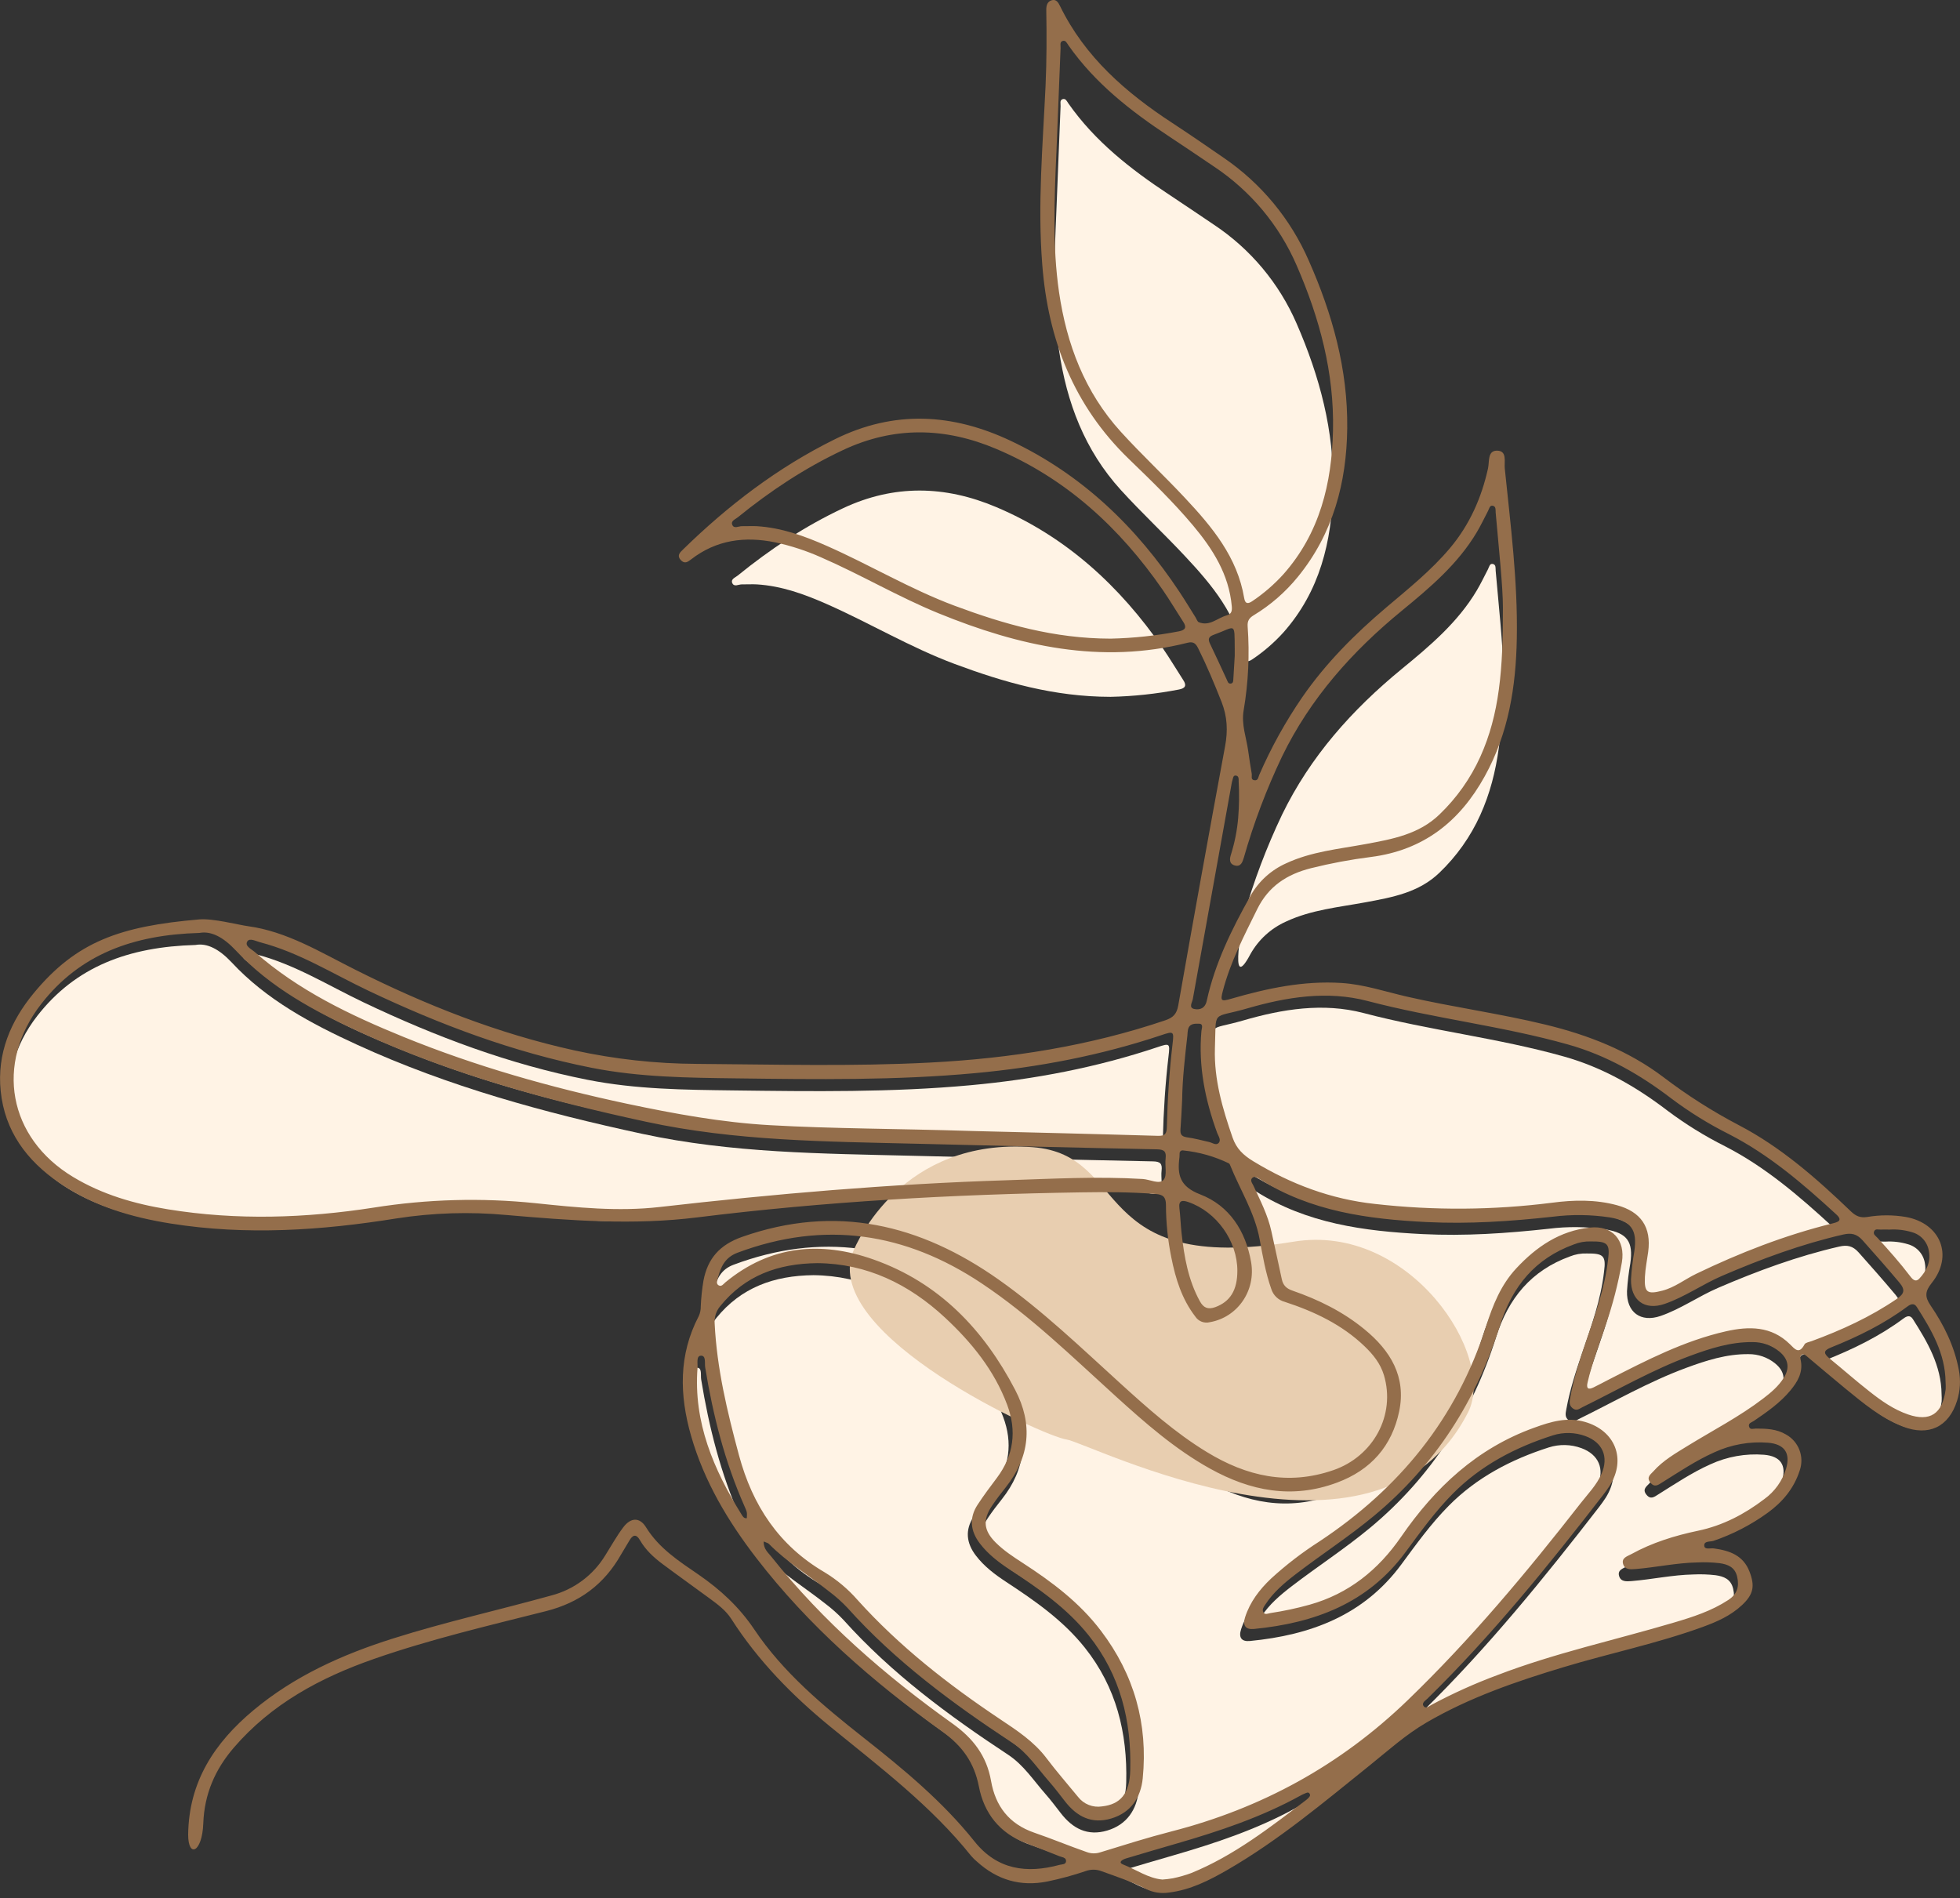 <?xml version="1.0" encoding="UTF-8"?> <svg xmlns="http://www.w3.org/2000/svg" width="285" height="276" viewBox="0 0 285 276" fill="none"><rect x="0" y="0" width="285" height="276" fill="#333333" stroke="none"/> <g clip-path="url(#clip0_279_609)"> <path d="M110.458 225.904C110.441 227.004 111.1 227.514 111.561 228.092C119.093 237.561 128.139 245.405 137.94 252.4C140.908 254.518 142.884 257.068 143.523 260.719C144.162 264.369 146.12 266.969 149.791 268.242C152.353 269.117 154.865 270.173 157.433 271.063C158.065 271.301 158.759 271.316 159.4 271.104C162.831 270.051 166.257 268.962 169.733 268.069C182.864 264.699 194.308 258.44 204.09 249C213.279 240.135 221.423 230.38 229.255 220.339C230.326 218.965 231.572 217.713 232.284 216.079C233.364 213.616 232.468 211.503 229.949 210.578C228.425 210.017 226.758 209.98 225.21 210.473C219.736 212.224 214.735 214.833 210.638 218.979C208.064 221.582 205.937 224.544 203.777 227.474C198.294 234.912 190.535 237.766 181.752 238.623C180.515 238.743 180.083 238.107 180.462 236.922C181.183 234.687 182.557 232.889 184.238 231.299C186.425 229.297 188.781 227.487 191.279 225.889C202.89 218.197 211.236 207.984 215.499 194.622C216.483 191.538 217.656 188.588 219.903 186.18C222.821 183.043 226.238 180.715 230.621 180.254C233.862 179.912 235.78 182.086 235.254 185.296C234.713 188.405 233.923 191.465 232.891 194.447C231.977 197.21 230.924 199.927 230.265 202.766C230.049 203.689 230.367 203.867 231.14 203.493C231.913 203.12 232.599 202.737 233.34 202.361C238.829 199.551 244.312 196.714 250.387 195.34C253.74 194.581 256.988 194.573 259.658 197.193C260.428 197.952 261.015 198.74 261.812 197.24C261.952 196.974 262.48 196.904 262.842 196.77C267.181 195.171 271.356 193.268 275.205 190.642C276.291 189.907 276.519 189.341 275.602 188.252C273.851 186.172 272.06 184.129 270.245 182.101C269.404 181.161 268.587 181.004 267.435 181.269C261.356 182.664 255.544 184.812 249.827 187.272C246.97 188.503 244.414 190.338 241.464 191.357C238.566 192.352 236.503 190.826 236.579 187.756C236.662 186.399 236.822 185.047 237.061 183.709C237.522 180.554 236.605 179.297 233.477 178.774C230.732 178.362 227.944 178.329 225.19 178.678C219.094 179.346 213.001 179.761 206.856 179.454C198.332 179.028 190.016 177.913 182.601 173.224C182.266 173.014 181.842 172.746 181.536 173.008C181.122 173.367 181.507 173.811 181.682 174.175C182.677 176.332 183.777 178.445 184.285 180.794C184.793 183.143 185.312 185.439 185.802 187.765C185.989 188.64 186.441 189.107 187.352 189.425C191.145 190.738 194.696 192.486 197.819 195.048C201.612 198.15 203.917 201.961 202.867 206.989C201.816 212.017 198.764 215.512 193.821 217.345C187.29 219.773 181.224 218.562 175.359 215.302C170.267 212.472 165.922 208.658 161.644 204.777C155.344 199.072 149.268 193.105 142.157 188.369C131.068 180.972 119.294 179.18 106.659 183.913C104.815 184.605 104.225 185.982 103.793 187.61C103.703 187.954 103.502 188.436 103.928 188.664C104.354 188.891 104.619 188.445 104.908 188.208C111.43 182.836 118.748 182.18 126.437 184.899C135.956 188.264 142.455 195.077 147.036 203.867C149.633 208.848 149.178 213.598 145.662 218.025C144.967 218.9 144.287 219.776 143.663 220.712C142.285 222.755 142.446 224.305 144.185 226.044C145.352 227.211 146.741 228.124 148.13 229.023C152.388 231.784 156.415 234.804 159.511 238.901C164.34 245.262 166.359 252.437 165.58 260.345C165.306 263.118 163.873 265.326 161.008 266.181C158.142 267.036 155.991 265.904 154.258 263.669C153.514 262.709 152.782 261.737 151.982 260.827C150.26 258.866 148.836 256.642 146.587 255.16C137.923 249.455 129.612 243.321 122.638 235.545C121.836 234.695 120.963 233.914 120.029 233.21C117.111 230.894 113.881 228.944 111.237 226.266C111.094 226.111 110.826 226.067 110.458 225.904Z" fill="#FFF3E5"></path> <path d="M28.426 137.411C18.735 137.682 11.028 140.524 5.417 147.726C-1.37 156.437 0.623 167.204 10.016 172.88C14.273 175.456 18.977 176.81 23.85 177.604C33.833 179.227 43.845 178.894 53.769 177.35C61.547 176.116 69.452 175.901 77.286 176.711C83.273 177.339 89.296 177.954 95.328 177.266C112.089 175.348 128.886 173.91 145.752 173.376C152.358 173.166 158.962 172.792 165.577 173.192C166.622 173.256 167.99 174.021 168.612 173.312C169.16 172.681 168.769 171.269 168.904 170.219C169.015 169.232 168.737 168.903 167.675 168.879C156.003 168.643 144.348 168.351 132.688 168.065C119.524 167.744 106.367 167.68 93.379 164.873C79.156 161.803 65.193 157.998 51.942 151.925C45.254 148.861 38.75 145.395 33.675 139.932C31.878 138.024 30.121 137.096 28.426 137.411Z" fill="#FFF3E5"></path> <path d="M118.279 185.427C112.55 185.486 107.742 187.222 104.138 191.684C103.545 192.391 103.256 193.303 103.332 194.222C103.653 200.768 105.171 207.062 106.869 213.368C108.845 220.692 112.682 226.499 119.315 230.38C121.106 231.467 122.72 232.822 124.1 234.398C130.19 241.156 137.293 246.703 144.818 251.731C147.281 253.377 149.75 254.982 151.576 257.404C153.035 259.339 154.638 261.168 156.175 263.047C156.579 263.567 157.116 263.969 157.728 264.212C158.34 264.454 159.006 264.527 159.657 264.425C162.315 264.133 163.672 262.601 163.762 259.172C163.949 251.988 162.324 245.341 157.731 239.578C154.553 235.592 150.462 232.761 146.277 230.012C144.649 228.944 143.102 227.771 141.9 226.201C140.511 224.383 140.298 222.478 141.579 220.534C142.455 219.198 143.423 217.908 144.381 216.636C146.817 213.371 147.284 209.831 145.869 206.038C143.992 201.001 140.689 196.945 136.823 193.347C131.576 188.471 125.451 185.494 118.279 185.427Z" fill="#FFF3E5"></path> <path d="M176.07 154.242C175.939 158.745 177.185 162.964 178.638 167.163C179.201 168.786 180.202 169.728 181.646 170.61C187.127 173.945 192.951 176.134 199.356 176.822C207.912 177.79 216.552 177.73 225.093 176.644C228.224 176.23 231.393 176.16 234.507 176.997C238.026 177.946 239.561 180.207 239.071 183.805C238.907 185.01 238.659 186.207 238.598 187.415C238.484 189.697 238.925 190.003 241.122 189.434C242.943 188.961 244.405 187.777 246.059 186.977C252.409 183.916 258.96 181.366 265.832 179.661C266.611 179.469 267.44 179.27 266.416 178.334C261.616 173.922 256.672 169.673 250.83 166.679C247.881 165.201 245.07 163.461 242.432 161.479C237.88 158.001 233.007 155.211 227.439 153.641C217.845 150.933 207.912 149.848 198.273 147.309C192.399 145.771 186.473 146.725 180.719 148.403C175.495 149.918 176.292 148.421 176.07 154.242Z" fill="#FFF3E5"></path> <path d="M230.735 182.273C229.894 182.242 229.055 182.389 228.275 182.705C222.652 184.748 219.317 188.798 217.531 194.47C214.084 205.41 208.132 214.757 199.243 222.145C195.578 225.192 191.575 227.78 187.802 230.678C186.144 231.953 184.554 233.304 183.395 235.087C183.182 235.419 182.914 235.758 183.104 236.155C183.34 236.645 183.795 236.362 184.139 236.312C186.06 236.026 187.962 235.62 189.833 235.098C195.526 233.505 199.833 230.03 203.133 225.244C208.073 218.08 214.155 212.358 222.512 209.355C224.922 208.48 227.283 207.768 229.883 208.515C234.277 209.781 235.914 213.908 233.495 217.771C233.204 218.223 232.894 218.647 232.57 219.078C224.572 229.417 216.349 239.563 206.997 248.737C206.673 249.053 206.066 249.385 206.445 249.873C206.737 250.266 207.247 249.832 207.612 249.63C210.694 247.983 213.884 246.546 217.16 245.329C225.52 242.119 234.266 240.231 242.821 237.693C245.564 236.881 248.29 236.009 250.724 234.41C252.019 233.561 252.343 232.475 252.016 231.037C251.689 229.598 250.621 229.222 249.442 229.055C248.377 228.933 247.304 228.896 246.233 228.947C243.212 229.006 240.254 229.662 237.251 229.91C236.483 229.974 235.663 230.024 235.424 229.151C235.185 228.279 236.028 228.066 236.609 227.748C239.658 226.067 242.947 225.049 246.329 224.34C249.924 223.587 253.081 221.935 255.958 219.741C257.47 218.65 258.583 217.096 259.13 215.314C259.799 213.029 258.885 211.74 256.504 211.541C253.827 211.33 251.14 211.809 248.701 212.933C246.028 214.126 243.612 215.755 241.144 217.295C240.56 217.657 240.023 218.127 239.393 217.333C238.762 216.54 239.46 216.125 239.822 215.714C241.222 214.126 243.049 213.088 244.826 211.99C248.506 209.729 252.361 207.745 255.804 205.11C256.93 204.252 258.01 203.338 258.774 202.133C259.708 200.674 259.469 199.367 258.135 198.273C257.034 197.373 255.65 196.891 254.228 196.91C251.056 196.881 248.1 197.826 245.182 198.906C239.746 200.914 234.733 203.811 229.553 206.356C229.095 206.577 228.678 206.998 228.094 206.531C227.51 206.064 227.645 205.527 227.753 204.938C228.257 202.157 229.121 199.481 230.035 196.817C231.374 192.912 232.78 189.022 233.244 184.891C233.548 182.603 233.154 182.247 230.735 182.273Z" fill="#FFF3E5"></path> <path d="M140.943 166.218C148.466 166.405 158.133 166.629 167.789 166.915C168.869 166.945 169.064 166.577 169.087 165.617C169.184 161.584 169.446 157.56 169.916 153.551C170.132 151.724 170.085 151.671 168.335 152.261C159.499 155.22 150.418 156.953 141.144 157.805C129.65 158.864 118.135 158.707 106.615 158.561C99.524 158.471 92.442 158.406 85.43 157.017C74.064 154.768 63.337 150.735 52.917 145.78C47.755 143.326 42.873 140.236 37.265 138.777C36.623 138.61 35.706 138.091 35.374 138.654C34.977 139.322 35.957 139.745 36.436 140.163C42.791 145.771 50.314 149.357 58.067 152.521C68.572 156.801 79.442 159.871 90.516 162.235C97.406 163.694 104.339 164.972 111.389 165.366C120.517 165.888 129.659 165.859 140.943 166.218Z" fill="#FFF3E5"></path> <path d="M282.321 202.746C282.283 198.579 280.279 195.159 278.131 191.792C277.722 191.153 277.197 191.415 276.751 191.748C273.342 194.284 269.566 196.125 265.639 197.701C264.492 198.156 264.606 198.602 265.446 199.285C267.401 200.876 269.289 202.55 271.282 204.109C272.995 205.46 274.784 206.717 276.879 207.435C280.028 208.512 281.883 207.392 282.333 203.764C282.349 203.425 282.345 203.085 282.321 202.746Z" fill="#FFF3E5"></path> <path d="M168.436 275.061C168.95 275.029 169.461 274.968 169.968 274.877C170.87 274.693 171.756 274.44 172.62 274.122C178.844 271.586 184.082 267.483 189.373 263.471C189.45 263.413 189.524 263.35 189.592 263.281C189.787 263.071 190.047 262.852 189.822 262.546C189.641 262.301 189.376 262.455 189.16 262.546C188.935 262.634 188.716 262.738 188.506 262.858C182.828 265.992 176.726 268.026 170.531 269.82C168.066 270.532 165.603 271.257 163.142 271.994C162.722 272.123 161.896 272.531 162.716 272.87C164.634 273.617 166.376 274.88 168.436 275.061Z" fill="#FFF3E5"></path> <path d="M108.006 222.519C108.059 221.643 108.053 221.643 107.677 220.788C104.808 214.325 103.086 207.538 101.954 200.581C101.855 199.968 102.115 198.856 101.339 198.886C100.624 198.912 100.889 200.012 100.842 200.636C100.23 208.565 103.177 215.431 107.236 221.964C107.414 222.256 107.586 222.566 108.006 222.519Z" fill="#FFF3E5"></path> <path d="M274.168 180.548C273.733 180.548 273.293 180.522 272.864 180.548C272.549 180.572 272.137 180.385 271.944 180.77C271.717 181.231 272.155 181.462 272.4 181.73C274.066 183.551 275.703 185.392 277.194 187.359C277.541 187.814 277.973 188.235 278.495 187.683C279.523 186.586 280.176 185.282 279.899 183.732C279.807 183.08 279.528 182.469 279.095 181.973C278.663 181.477 278.096 181.117 277.462 180.937C276.396 180.612 275.281 180.48 274.168 180.548Z" fill="#FFF3E5"></path> <path d="M153.605 30.721C153.313 37.471 153.021 44.226 153.993 50.946C155.107 58.533 157.722 65.472 162.983 71.256C165.995 74.565 169.266 77.614 172.321 80.885C176.266 85.093 179.925 89.485 180.918 95.447C181.066 96.339 181.525 96.275 182.137 95.849C183.79 94.735 185.301 93.424 186.637 91.945C191.913 85.977 193.661 78.744 193.83 71.057C194.017 62.665 191.884 54.734 188.551 47.077C186.011 41.198 181.816 36.186 176.476 32.65C174.302 31.191 172.14 29.709 169.955 28.273C164.41 24.608 159.228 20.566 155.364 15.057C155.154 14.765 154.97 14.263 154.509 14.418C154.048 14.573 154.244 15.086 154.217 15.445C154.011 20.532 153.807 25.624 153.605 30.721Z" fill="#FFF3E5"></path> <path d="M181.825 138.736C182.996 136.645 184.811 134.987 186.998 134.008C190.663 132.293 194.652 131.928 198.56 131.204C202.467 130.481 206.322 129.792 209.324 126.886C211.817 124.495 213.828 121.649 215.251 118.502C218.035 112.327 218.56 105.779 218.537 96.83C218.537 93.728 217.953 88.367 217.483 82.995C217.454 82.63 217.553 82.12 217.081 82.009C216.608 81.898 216.541 82.441 216.371 82.765C215.835 83.798 215.333 84.851 214.74 85.852C211.986 90.492 207.927 93.915 203.833 97.273C196.613 103.191 190.526 110.01 186.418 118.473C184.165 123.201 182.31 128.108 180.873 133.145C180.873 133.145 178.478 145.059 181.825 138.736Z" fill="#FFF3E5"></path> <path d="M161.485 101.329C164.824 101.255 168.152 100.899 171.432 100.264C172.36 100.086 172.579 99.681 172.051 98.887C171.047 97.34 170.11 95.747 169.063 94.233C162.833 85.222 155.033 78.037 144.843 73.73C137.414 70.594 130.005 70.415 122.564 73.914C117.019 76.52 112 79.855 107.276 83.69C106.923 83.981 106.252 84.198 106.465 84.752C106.724 85.417 107.39 84.965 107.874 84.977C108.601 84.991 109.333 84.936 110.054 84.977C113.649 85.198 116.976 86.406 120.226 87.842C126.48 90.603 132.365 94.139 138.797 96.541C145.972 99.214 153.261 101.318 161.485 101.329Z" fill="#FFF3E5"></path> <path d="M213.48 205.343C217.636 197.135 204.96 177.785 188.093 180.557C158.245 185.462 164.539 167.905 150.159 166.816C131.191 165.383 124.544 180.691 124.007 182.113C119.429 194.205 151.953 208.932 155.064 209.317C158.175 209.703 200.279 231.43 213.48 205.343Z" fill="#E8CEB0"></path> <path d="M27.36 266.783C27.451 259.076 31.198 253.424 36.827 248.714C42.812 243.713 49.757 240.593 57.145 238.259C64.732 235.857 72.52 234.13 80.198 231.994C83.467 231.137 86.274 229.04 88.024 226.149C88.879 224.795 89.655 223.383 90.615 222.107C91.704 220.648 93.017 220.587 93.936 222.084C95.824 225.145 98.718 227.01 101.552 228.953C104.744 231.148 107.487 233.675 109.684 236.949C113.904 243.234 119.685 248.037 125.573 252.686C131.386 257.261 137.065 261.962 141.71 267.778C145.007 271.901 149.297 272.467 154.074 271.174C154.415 271.084 154.976 271.145 155.011 270.661C155.054 270.077 154.427 270.077 154.071 269.928C152.451 269.275 150.823 268.644 149.192 268.023C145.352 266.564 143.093 263.678 142.337 259.779C141.663 256.304 139.918 253.882 137.047 251.822C126.936 244.582 117.598 236.458 109.976 226.555C105.83 221.174 102.389 215.399 100.493 208.807C98.788 202.872 98.651 197.021 101.604 191.383C101.806 190.943 101.906 190.464 101.896 189.98C101.949 188.718 102.08 187.461 102.29 186.215C102.912 182.968 104.677 180.998 107.907 179.86C121.541 175.063 133.782 178.004 145.232 186.084C151.564 190.557 157.135 195.915 162.848 201.109C166.84 204.736 170.858 208.337 175.495 211.153C181.241 214.655 187.27 216.064 193.879 213.779C199.715 211.763 202.963 205.758 201.235 199.968C200.73 198.279 199.668 196.968 198.434 195.781C195.134 192.609 191.11 190.712 186.829 189.311C186.364 189.191 185.937 188.953 185.59 188.62C185.243 188.288 184.988 187.872 184.848 187.412C184.019 185.06 183.61 182.617 183.158 180.187C182.437 176.303 180.301 172.997 178.86 169.407C178.832 169.313 178.775 169.23 178.696 169.171C176.6 168.155 174.341 167.517 172.023 167.286C171.963 167.275 171.901 167.277 171.841 167.293C171.782 167.308 171.727 167.336 171.68 167.375C171.632 167.414 171.594 167.463 171.568 167.518C171.541 167.573 171.527 167.633 171.527 167.695C171.503 167.887 171.527 168.086 171.503 168.278C171.165 170.831 171.538 172.533 174.524 173.682C178.746 175.305 181.121 178.979 181.915 183.49C182.656 187.689 179.942 191.558 175.927 192.262C175.531 192.364 175.112 192.34 174.73 192.192C174.348 192.044 174.023 191.779 173.8 191.436C171.851 188.9 170.937 185.947 170.327 182.88C169.809 180.357 169.545 177.788 169.539 175.211C169.539 174.044 169.084 173.703 168.057 173.621C164.418 173.329 160.762 173.329 157.126 173.385C138.494 173.677 119.906 174.724 101.415 177.021C92.103 178.188 82.885 177.479 73.632 176.676C68.304 176.184 62.936 176.352 57.65 177.175C46.76 178.926 35.817 179.667 24.842 177.922C19.038 177.003 13.462 175.349 8.562 171.969C3.867 168.736 0.684 164.458 0.1 158.643C-0.454 153.198 1.533 148.491 4.918 144.4C11.13 136.889 17.5 134.68 28.948 133.696C31.008 133.519 34.616 134.485 36.059 134.68C41.7 135.441 46.602 138.473 51.633 140.994C61.814 146.113 72.351 150.283 83.513 152.737C89.361 154.014 95.327 154.674 101.313 154.703C112.64 154.782 123.968 155.1 135.29 154.508C146.939 153.898 158.372 152.112 169.458 148.36C170.593 147.974 171.109 147.435 171.328 146.2C173.542 133.621 175.813 121.051 178.142 108.49C178.556 106.258 178.463 104.198 177.625 102.071C176.587 99.444 175.51 96.856 174.255 94.335C173.934 93.69 173.628 93.232 172.708 93.459C160.091 96.649 148.171 93.955 136.472 89.181C130.619 86.792 125.179 83.561 119.393 81.046C117.264 80.095 115.042 79.368 112.763 78.875C108.307 77.95 104.164 78.496 100.481 81.35C99.985 81.735 99.535 82.038 98.978 81.428C98.421 80.818 98.821 80.378 99.249 79.969C105.85 73.512 113.096 67.964 121.427 63.856C130.015 59.622 138.489 60.097 146.963 64.101C157.319 68.992 165.235 76.614 171.503 86.068C172.309 87.282 173.059 88.531 173.838 89.765C173.992 90.01 174.097 90.387 174.316 90.477C175.889 91.119 177.024 89.856 178.372 89.485C179.084 89.29 179.172 88.823 179.111 88.148C178.693 83.523 176.35 79.832 173.47 76.4C170.59 72.969 167.371 69.861 164.159 66.756C156.128 58.994 152.384 49.4 151.55 38.434C150.864 29.764 151.628 21.147 152.031 12.507C152.198 8.813 152.203 5.118 152.136 1.418C152.136 0.759 152.303 0.216 152.945 0.032C153.587 -0.152 153.896 0.385 154.132 0.867C157.753 8.29 163.709 13.467 170.473 17.888C172.992 19.536 175.469 21.244 177.946 22.953C183.393 26.675 187.678 31.857 190.31 37.906C193.753 45.682 195.997 53.745 195.898 62.28C195.808 70.159 193.856 77.565 188.746 83.847C186.936 86.08 184.754 87.983 182.294 89.47C181.623 89.879 181.361 90.302 181.419 91.096C181.717 95.174 181.521 99.273 180.835 103.305C180.482 105.377 181.232 107.238 181.498 109.194C181.649 110.298 181.821 111.401 182.011 112.503C182.07 112.841 181.83 113.378 182.391 113.46C182.951 113.541 182.954 113.022 183.1 112.689C184.82 108.726 186.918 104.938 189.365 101.376C192.793 96.415 197.001 92.207 201.58 88.326C204.804 85.592 208.113 82.951 210.85 79.689C213.695 76.301 215.423 72.394 216.371 68.11C216.584 67.141 216.275 65.531 217.664 65.531C219.193 65.531 218.706 67.147 218.805 68.102C219.645 76.322 220.71 84.524 220.556 92.814C220.433 99.841 219.356 106.637 215.887 112.894C212.254 119.468 206.984 123.635 199.353 124.615C196.412 124.985 193.495 125.53 190.619 126.249C187.156 127.125 184.459 128.855 182.811 132.199C180.902 136.075 178.904 139.897 177.809 144.105C177.43 145.564 177.555 145.655 179 145.237C184.252 143.714 189.551 142.585 195.075 142.938C198.355 143.148 201.448 144.207 204.612 144.931C211.288 146.46 218.084 147.379 224.746 148.999C230.938 150.504 236.777 152.769 241.907 156.656C245.344 159.273 248.995 161.597 252.821 163.603C258.981 166.813 264.178 171.392 269.162 176.174C269.874 176.857 270.545 177.114 271.496 176.968C273.369 176.647 275.284 176.647 277.157 176.968C282.185 177.902 284.076 182.594 280.881 186.574C279.909 187.788 279.862 188.57 280.72 189.828C282.672 192.688 284.193 195.769 284.835 199.227C285.118 200.714 285.028 202.248 284.572 203.692C283.378 207.5 280.446 208.894 276.693 207.444C273.515 206.213 270.942 204.048 268.345 201.926C266.503 200.42 264.697 198.868 262.87 197.345C262.616 197.132 262.336 196.811 261.995 197.003C261.654 197.196 261.811 197.61 261.867 197.926C262.158 199.627 261.368 200.94 260.361 202.163C258.861 203.986 256.941 205.314 255.012 206.63C254.72 206.834 254.189 206.922 254.326 207.441C254.463 207.961 254.968 207.733 255.316 207.733C256.83 207.733 258.33 207.78 259.693 208.591C260.594 209.088 261.29 209.888 261.656 210.851C262.021 211.813 262.033 212.874 261.689 213.844C260.854 216.446 259.182 218.431 257.02 219.992C254.616 221.732 251.967 223.103 249.158 224.06C248.68 224.223 247.732 224.036 247.816 224.798C247.883 225.381 248.727 225.09 249.217 225.163C251.487 225.472 253.486 226.161 254.399 228.548C255.205 230.651 254.962 231.845 253.308 233.397C251.653 234.95 249.681 235.813 247.624 236.566C241 238.982 234.084 240.395 227.346 242.429C220.457 244.506 213.675 246.832 207.422 250.48C204.381 252.251 201.784 254.609 199.061 256.797C192.437 262.123 185.93 267.594 178.533 271.875C175.842 273.43 173.073 274.839 169.91 275.21C168.797 275.373 167.661 275.192 166.654 274.691C164.579 273.611 162.361 272.893 160.173 272.096C159.448 271.815 158.646 271.803 157.914 272.064C156.076 272.69 154.201 273.2 152.3 273.593C148.381 274.373 145.005 273.369 142.063 270.708C141.765 270.459 141.487 270.186 141.231 269.893C135.378 262.578 127.954 256.975 120.767 251.11C115.208 246.569 110.218 241.48 106.329 235.402C105.532 234.153 104.339 233.286 103.166 232.42C100.898 230.751 98.602 229.119 96.346 227.436C95.059 226.473 93.877 225.393 93.06 223.969C92.506 222.997 91.989 223.178 91.499 224.051C91.12 224.728 90.685 225.373 90.303 226.05C87.855 230.383 84.262 233.053 79.378 234.284C71.003 236.4 62.584 238.37 54.411 241.218C46.599 243.94 39.465 247.769 33.984 254.151C31.297 257.279 29.715 260.862 29.561 265.122C29.406 269.383 27.36 270.244 27.36 266.783ZM111.041 224.153C111.024 225.253 111.683 225.764 112.144 226.341C119.676 235.811 128.722 243.654 138.524 250.649C141.491 252.767 143.467 255.318 144.106 258.968C144.745 262.619 146.703 265.219 150.374 266.491C152.936 267.366 155.448 268.423 158.016 269.313C158.648 269.551 159.342 269.565 159.983 269.354C163.415 268.3 166.84 267.212 170.316 266.319C183.447 262.948 194.892 256.689 204.673 247.249C213.862 238.384 222.006 228.629 229.838 218.588C230.909 217.214 232.155 215.962 232.867 214.328C233.947 211.865 233.051 209.752 230.533 208.827C229.009 208.266 227.341 208.229 225.794 208.722C220.319 210.473 215.318 213.082 211.221 217.228C208.647 219.831 206.52 222.793 204.361 225.723C198.878 233.161 191.118 236.015 182.335 236.873C181.098 236.992 180.666 236.356 181.045 235.172C181.766 232.936 183.141 231.139 184.821 229.548C187.008 227.546 189.364 225.736 191.863 224.138C203.473 216.446 211.819 206.233 216.082 192.871C217.066 189.787 218.239 186.837 220.486 184.43C223.404 181.293 226.821 178.964 231.204 178.503C234.446 178.162 236.363 180.336 235.838 183.545C235.296 186.654 234.506 189.714 233.474 192.696C232.561 195.46 231.507 198.176 230.848 201.016C230.632 201.938 230.95 202.116 231.723 201.742C232.496 201.369 233.182 200.987 233.923 200.61C239.412 197.8 244.895 194.964 250.971 193.589C254.323 192.831 257.571 192.822 260.241 195.442C261.012 196.201 261.598 196.989 262.395 195.489C262.535 195.223 263.063 195.153 263.425 195.019C267.764 193.42 271.94 191.518 275.789 188.891C276.874 188.156 277.102 187.59 276.185 186.501C274.435 184.421 272.643 182.378 270.828 180.35C269.987 179.411 269.17 179.253 268.018 179.518C261.939 180.913 256.127 183.061 250.41 185.521C247.554 186.752 244.997 188.588 242.047 189.606C239.15 190.601 237.086 189.075 237.162 186.005C237.245 184.648 237.405 183.297 237.644 181.958C238.105 178.804 237.189 177.546 234.06 177.024C231.316 176.611 228.527 176.578 225.773 176.927C219.677 177.595 213.585 178.01 207.439 177.703C198.915 177.277 190.599 176.163 183.184 171.473C182.849 171.263 182.426 170.995 182.119 171.257C181.705 171.616 182.09 172.06 182.265 172.425C183.26 174.581 184.36 176.694 184.868 179.043C185.376 181.392 185.895 183.688 186.385 186.014C186.572 186.889 187.024 187.356 187.935 187.674C191.728 188.988 195.28 190.735 198.402 193.298C202.195 196.399 204.501 200.21 203.45 205.238C202.4 210.266 199.347 213.762 194.404 215.594C187.874 218.022 181.807 216.811 175.942 213.552C170.85 210.721 166.505 206.907 162.227 203.026C155.927 197.322 149.851 191.354 142.74 186.618C131.652 179.221 119.877 177.429 107.242 182.162C105.398 182.854 104.808 184.231 104.377 185.859C104.286 186.204 104.085 186.685 104.511 186.913C104.937 187.14 105.202 186.694 105.491 186.458C112.013 181.085 119.332 180.429 127.021 183.149C136.539 186.513 143.038 193.327 147.619 202.116C150.216 207.097 149.761 211.848 146.245 216.274C145.55 217.15 144.87 218.025 144.246 218.962C142.869 221.004 143.029 222.554 144.768 224.293C145.935 225.46 147.324 226.374 148.713 227.272C152.971 230.033 156.998 233.053 160.094 237.15C164.923 243.511 166.942 250.687 166.163 258.595C165.889 261.367 164.456 263.576 161.591 264.431C158.725 265.286 156.575 264.154 154.841 261.918C154.097 260.958 153.365 259.987 152.565 259.076C150.844 257.115 149.42 254.892 147.17 253.409C138.506 247.705 130.195 241.571 123.221 233.794C122.419 232.944 121.546 232.163 120.613 231.46C117.695 229.143 114.464 227.194 111.82 224.515C111.677 224.36 111.409 224.316 111.041 224.153ZM29.012 135.66C19.321 135.932 11.615 138.774 6.003 145.975C-0.784 154.686 1.209 165.453 10.602 171.129C14.86 173.706 19.563 175.06 24.437 175.853C34.419 177.476 44.431 177.143 54.355 175.6C62.133 174.365 70.039 174.15 77.872 174.96C83.86 175.588 89.883 176.204 95.914 175.515C112.675 173.598 129.472 172.159 146.338 171.625C152.945 171.415 159.548 171.042 166.163 171.441C167.208 171.506 168.577 172.27 169.198 171.561C169.747 170.931 169.356 169.518 169.49 168.468C169.601 167.482 169.324 167.152 168.261 167.128C156.589 166.892 144.934 166.6 133.274 166.314C120.111 165.993 106.953 165.929 93.965 163.122C79.742 160.052 65.779 156.247 52.529 150.175C45.84 147.111 39.336 143.644 34.262 138.181C32.464 136.273 30.707 135.345 29.012 135.66ZM118.865 183.677C113.137 183.735 108.328 185.471 104.724 189.933C104.131 190.64 103.842 191.552 103.918 192.472C104.239 199.017 105.757 205.311 107.455 211.617C109.431 218.941 113.268 224.748 119.901 228.629C121.692 229.716 123.306 231.071 124.686 232.647C130.776 239.406 137.879 244.953 145.404 249.981C147.867 251.626 150.336 253.231 152.163 255.653C153.622 257.588 155.224 259.418 156.761 261.297C157.165 261.817 157.702 262.219 158.314 262.461C158.926 262.703 159.592 262.777 160.243 262.674C162.901 262.382 164.258 260.85 164.348 257.422C164.535 250.237 162.91 243.59 158.317 237.827C155.139 233.841 151.048 231.01 146.863 228.262C145.235 227.194 143.688 226.021 142.486 224.451C141.097 222.633 140.884 220.727 142.165 218.784C143.041 217.447 144.009 216.158 144.967 214.885C147.403 211.62 147.87 208.08 146.455 204.287C144.578 199.25 141.275 195.194 137.409 191.596C132.162 186.72 126.037 183.744 118.865 183.677ZM176.657 152.492C176.525 156.994 177.771 161.214 179.224 165.413C179.788 167.035 180.789 167.978 182.233 168.859C187.713 172.194 193.538 174.383 199.943 175.071C208.498 176.039 217.139 175.98 225.68 174.893C228.811 174.479 231.98 174.409 235.093 175.246C238.613 176.195 240.148 178.456 239.657 182.054C239.494 183.259 239.246 184.456 239.185 185.664C239.071 187.946 239.511 188.252 241.709 187.683C243.53 187.21 244.991 186.026 246.646 185.226C252.996 182.165 259.547 179.615 266.419 177.911C267.198 177.718 268.027 177.52 267.002 176.583C262.202 172.171 257.259 167.922 251.417 164.928C248.467 163.45 245.657 161.71 243.019 159.728C238.467 156.25 233.594 153.46 228.026 151.89C218.431 149.182 208.498 148.097 198.86 145.558C192.986 144.02 187.059 144.975 181.305 146.652C176.082 148.167 176.878 146.67 176.657 152.492ZM153.604 22.259C153.312 29.008 153.02 35.764 153.992 42.484C155.107 50.071 157.721 57.01 162.983 62.794C165.994 66.103 169.265 69.152 172.32 72.423C176.266 76.631 179.925 81.023 180.917 86.984C181.066 87.877 181.524 87.813 182.137 87.387C183.789 86.272 185.3 84.961 186.636 83.483C191.912 77.515 193.66 70.281 193.829 62.595C194.016 54.203 191.883 46.272 188.551 38.615C186.01 32.736 181.815 27.724 176.476 24.188C174.302 22.729 172.139 21.246 169.954 19.811C164.41 16.146 159.227 12.104 155.364 6.595C155.154 6.303 154.97 5.801 154.509 5.956C154.048 6.111 154.243 6.624 154.217 6.983C154.013 12.07 153.809 17.162 153.607 22.259H153.604ZM231.318 180.522C230.476 180.491 229.638 180.639 228.858 180.954C223.235 182.997 219.899 187.047 218.113 192.72C214.667 203.66 208.714 213.006 199.826 220.395C196.161 223.441 192.157 226.029 188.384 228.927C186.727 230.202 185.136 231.553 183.978 233.336C183.765 233.669 183.497 234.007 183.686 234.404C183.923 234.894 184.378 234.611 184.722 234.562C186.643 234.275 188.544 233.869 190.415 233.348C196.108 231.754 200.415 228.279 203.716 223.493C208.656 216.33 214.737 210.607 223.094 207.605C225.505 206.729 227.865 206.017 230.465 206.764C234.86 208.031 236.497 212.157 234.078 216.02C233.786 216.473 233.477 216.896 233.153 217.328C225.155 227.666 216.932 237.812 207.579 246.987C207.255 247.302 206.648 247.634 207.028 248.122C207.319 248.516 207.83 248.081 208.195 247.88C211.277 246.232 214.467 244.795 217.743 243.578C226.103 240.369 234.848 238.481 243.404 235.942C246.147 235.131 248.872 234.258 251.306 232.659C252.602 231.81 252.926 230.724 252.599 229.286C252.272 227.847 251.204 227.471 250.025 227.304C248.96 227.182 247.886 227.146 246.815 227.197C243.795 227.255 240.836 227.911 237.833 228.159C237.066 228.224 236.246 228.273 236.007 227.401C235.768 226.528 236.611 226.315 237.192 225.997C240.241 224.316 243.53 223.298 246.912 222.589C250.507 221.836 253.664 220.184 256.541 217.99C258.052 216.899 259.166 215.345 259.713 213.563C260.381 211.279 259.468 209.989 257.087 209.79C254.41 209.579 251.723 210.058 249.284 211.182C246.611 212.376 244.195 214.004 241.726 215.545C241.143 215.907 240.606 216.376 239.975 215.583C239.345 214.789 240.042 214.375 240.404 213.963C241.805 212.376 243.632 211.337 245.409 210.24C249.088 207.978 252.943 205.994 256.386 203.359C257.513 202.501 258.592 201.588 259.357 200.383C260.291 198.924 260.052 197.616 258.718 196.522C257.616 195.622 256.233 195.14 254.811 195.159C251.639 195.13 248.683 196.076 245.765 197.155C240.328 199.163 235.315 202.06 230.136 204.605C229.678 204.827 229.26 205.247 228.677 204.78C228.093 204.313 228.227 203.776 228.335 203.187C228.84 200.406 229.704 197.73 230.617 195.066C231.957 191.161 233.363 187.272 233.827 183.14C234.13 180.852 233.737 180.496 231.318 180.522ZM218.536 88.367C218.536 85.266 217.953 79.905 217.483 74.533C217.454 74.168 217.553 73.657 217.08 73.547C216.608 73.436 216.54 73.978 216.371 74.302C215.834 75.335 215.332 76.389 214.74 77.39C211.985 82.029 207.926 85.452 203.832 88.811C196.613 94.729 190.526 101.548 186.417 110.011C184.165 114.739 182.31 119.646 180.873 124.683C180.672 125.368 180.418 126.089 179.554 125.85C178.69 125.61 178.778 124.89 179.017 124.175C179.551 122.46 179.895 120.692 180.044 118.902C180.187 117.155 180.209 115.4 180.112 113.649C180.112 113.328 180.164 112.879 179.767 112.789C179.289 112.678 179.306 113.168 179.204 113.463C179.145 113.648 179.101 113.839 179.073 114.032C177.192 124.449 175.315 134.865 173.444 145.278C173.359 145.762 172.796 146.545 173.666 146.723C174.474 146.886 175.233 146.623 175.472 145.526C176.668 140.064 179.108 135.112 181.824 130.273C182.996 128.183 184.81 126.525 186.998 125.546C190.663 123.83 194.652 123.466 198.559 122.742C202.467 122.018 206.322 121.33 209.324 118.423C211.816 116.032 213.828 113.187 215.251 110.04C218.035 103.865 218.563 97.317 218.536 88.367ZM161.486 92.867C164.826 92.793 168.153 92.436 171.433 91.802C172.361 91.624 172.58 91.218 172.052 90.425C171.048 88.878 170.111 87.285 169.064 85.77C162.834 76.759 155.034 69.575 144.844 65.268C137.415 62.131 130.006 61.953 122.565 65.452C117.02 68.058 112.001 71.393 107.277 75.227C106.924 75.519 106.253 75.735 106.466 76.29C106.726 76.955 107.391 76.503 107.875 76.514C108.602 76.529 109.334 76.473 110.055 76.514C113.65 76.736 116.977 77.944 120.227 79.38C126.481 82.14 132.366 85.677 138.798 88.079C145.973 90.751 153.263 92.855 161.486 92.867ZM141.526 164.467C149.049 164.654 158.716 164.879 168.372 165.165C169.452 165.194 169.647 164.826 169.671 163.866C169.767 159.833 170.03 155.809 170.5 151.8C170.715 149.973 170.669 149.921 168.918 150.51C160.082 153.469 151.001 155.202 141.728 156.054C130.233 157.114 118.719 156.956 107.198 156.81C100.107 156.72 93.025 156.656 86.013 155.267C74.647 153.017 63.921 148.984 53.5 144.029C48.338 141.575 43.456 138.485 37.848 137.026C37.206 136.859 36.29 136.34 35.957 136.903C35.56 137.572 36.541 137.995 37.019 138.412C43.375 144.02 50.898 147.607 58.651 150.77C69.156 155.051 80.025 158.12 91.099 160.484C97.989 161.943 104.922 163.221 111.972 163.615C121.1 164.137 130.242 164.108 141.526 164.467ZM282.903 200.995C282.865 196.828 280.86 193.408 278.712 190.041C278.304 189.402 277.779 189.665 277.332 189.997C273.924 192.533 270.148 194.374 266.22 195.95C265.073 196.405 265.187 196.852 266.028 197.535C267.983 199.125 269.871 200.8 271.864 202.358C273.577 203.709 275.365 204.967 277.461 205.685C280.609 206.761 282.465 205.641 282.914 202.014C282.931 201.674 282.927 201.334 282.903 200.995ZM169.02 273.31C169.534 273.279 170.045 273.217 170.552 273.127C171.454 272.942 172.341 272.689 173.205 272.371C179.429 269.835 184.667 265.732 189.957 261.72C190.035 261.662 190.108 261.599 190.176 261.53C190.371 261.32 190.631 261.101 190.406 260.795C190.226 260.55 189.96 260.704 189.744 260.795C189.519 260.883 189.3 260.987 189.09 261.107C183.412 264.241 177.31 266.275 171.115 268.07C168.65 268.782 166.188 269.506 163.727 270.244C163.307 270.372 162.481 270.78 163.301 271.119C165.218 271.866 166.96 273.129 169.02 273.31ZM179.922 184.791C179.922 180.435 176.887 176.192 172.767 174.785C171.906 174.494 171.357 174.537 171.497 175.693C171.643 176.895 171.676 178.112 171.81 179.314C172.189 182.743 172.77 186.119 174.462 189.203C174.99 190.169 175.629 190.458 176.7 190.079C178.86 189.288 179.922 187.631 179.922 184.791ZM171.891 159.988C171.816 161.394 171.763 162.801 171.652 164.205C171.597 164.908 171.781 165.252 172.548 165.372C173.648 165.524 174.731 165.815 175.819 166.063C176.274 166.168 176.808 166.589 177.176 166.23C177.617 165.792 177.176 165.232 176.992 164.756C175.241 159.962 174.238 155.059 174.696 149.924C174.731 149.553 175.022 148.891 174.386 148.864C173.75 148.838 172.959 148.809 172.746 149.702C172.697 149.991 172.667 150.284 172.656 150.577C172.303 153.688 171.935 156.822 171.891 159.982V159.988ZM108.59 220.768C108.643 219.893 108.637 219.893 108.26 219.038C105.392 212.574 103.67 205.787 102.538 198.83C102.439 198.217 102.699 197.106 101.922 197.135C101.208 197.161 101.473 198.261 101.426 198.886C100.814 206.814 103.761 213.68 107.82 220.214C107.998 220.505 108.17 220.815 108.59 220.768ZM274.753 178.798C274.318 178.798 273.877 178.771 273.448 178.798C273.133 178.821 272.722 178.634 272.529 179.02C272.302 179.481 272.739 179.711 272.984 179.98C274.651 181.8 276.288 183.642 277.779 185.608C278.126 186.064 278.558 186.484 279.08 185.932C280.107 184.835 280.761 183.531 280.484 181.981C280.391 181.33 280.112 180.719 279.68 180.222C279.247 179.726 278.68 179.366 278.047 179.186C276.981 178.861 275.865 178.729 274.753 178.798ZM179.54 95.388C179.54 95.047 179.54 94.708 179.54 94.367C179.496 90.337 179.729 91.134 176.499 92.301C175.743 92.575 175.624 92.908 175.936 93.585C176.772 95.336 177.593 97.093 178.399 98.858C178.524 99.129 178.58 99.441 178.962 99.4C179.344 99.36 179.318 99.007 179.338 98.735C179.414 97.621 179.475 96.506 179.54 95.388Z" fill="#946E4B"></path> </g> <defs> <clipPath id="clip0_279_609"> <rect width="285" height="276" fill="white"></rect> </clipPath> </defs> </svg> 